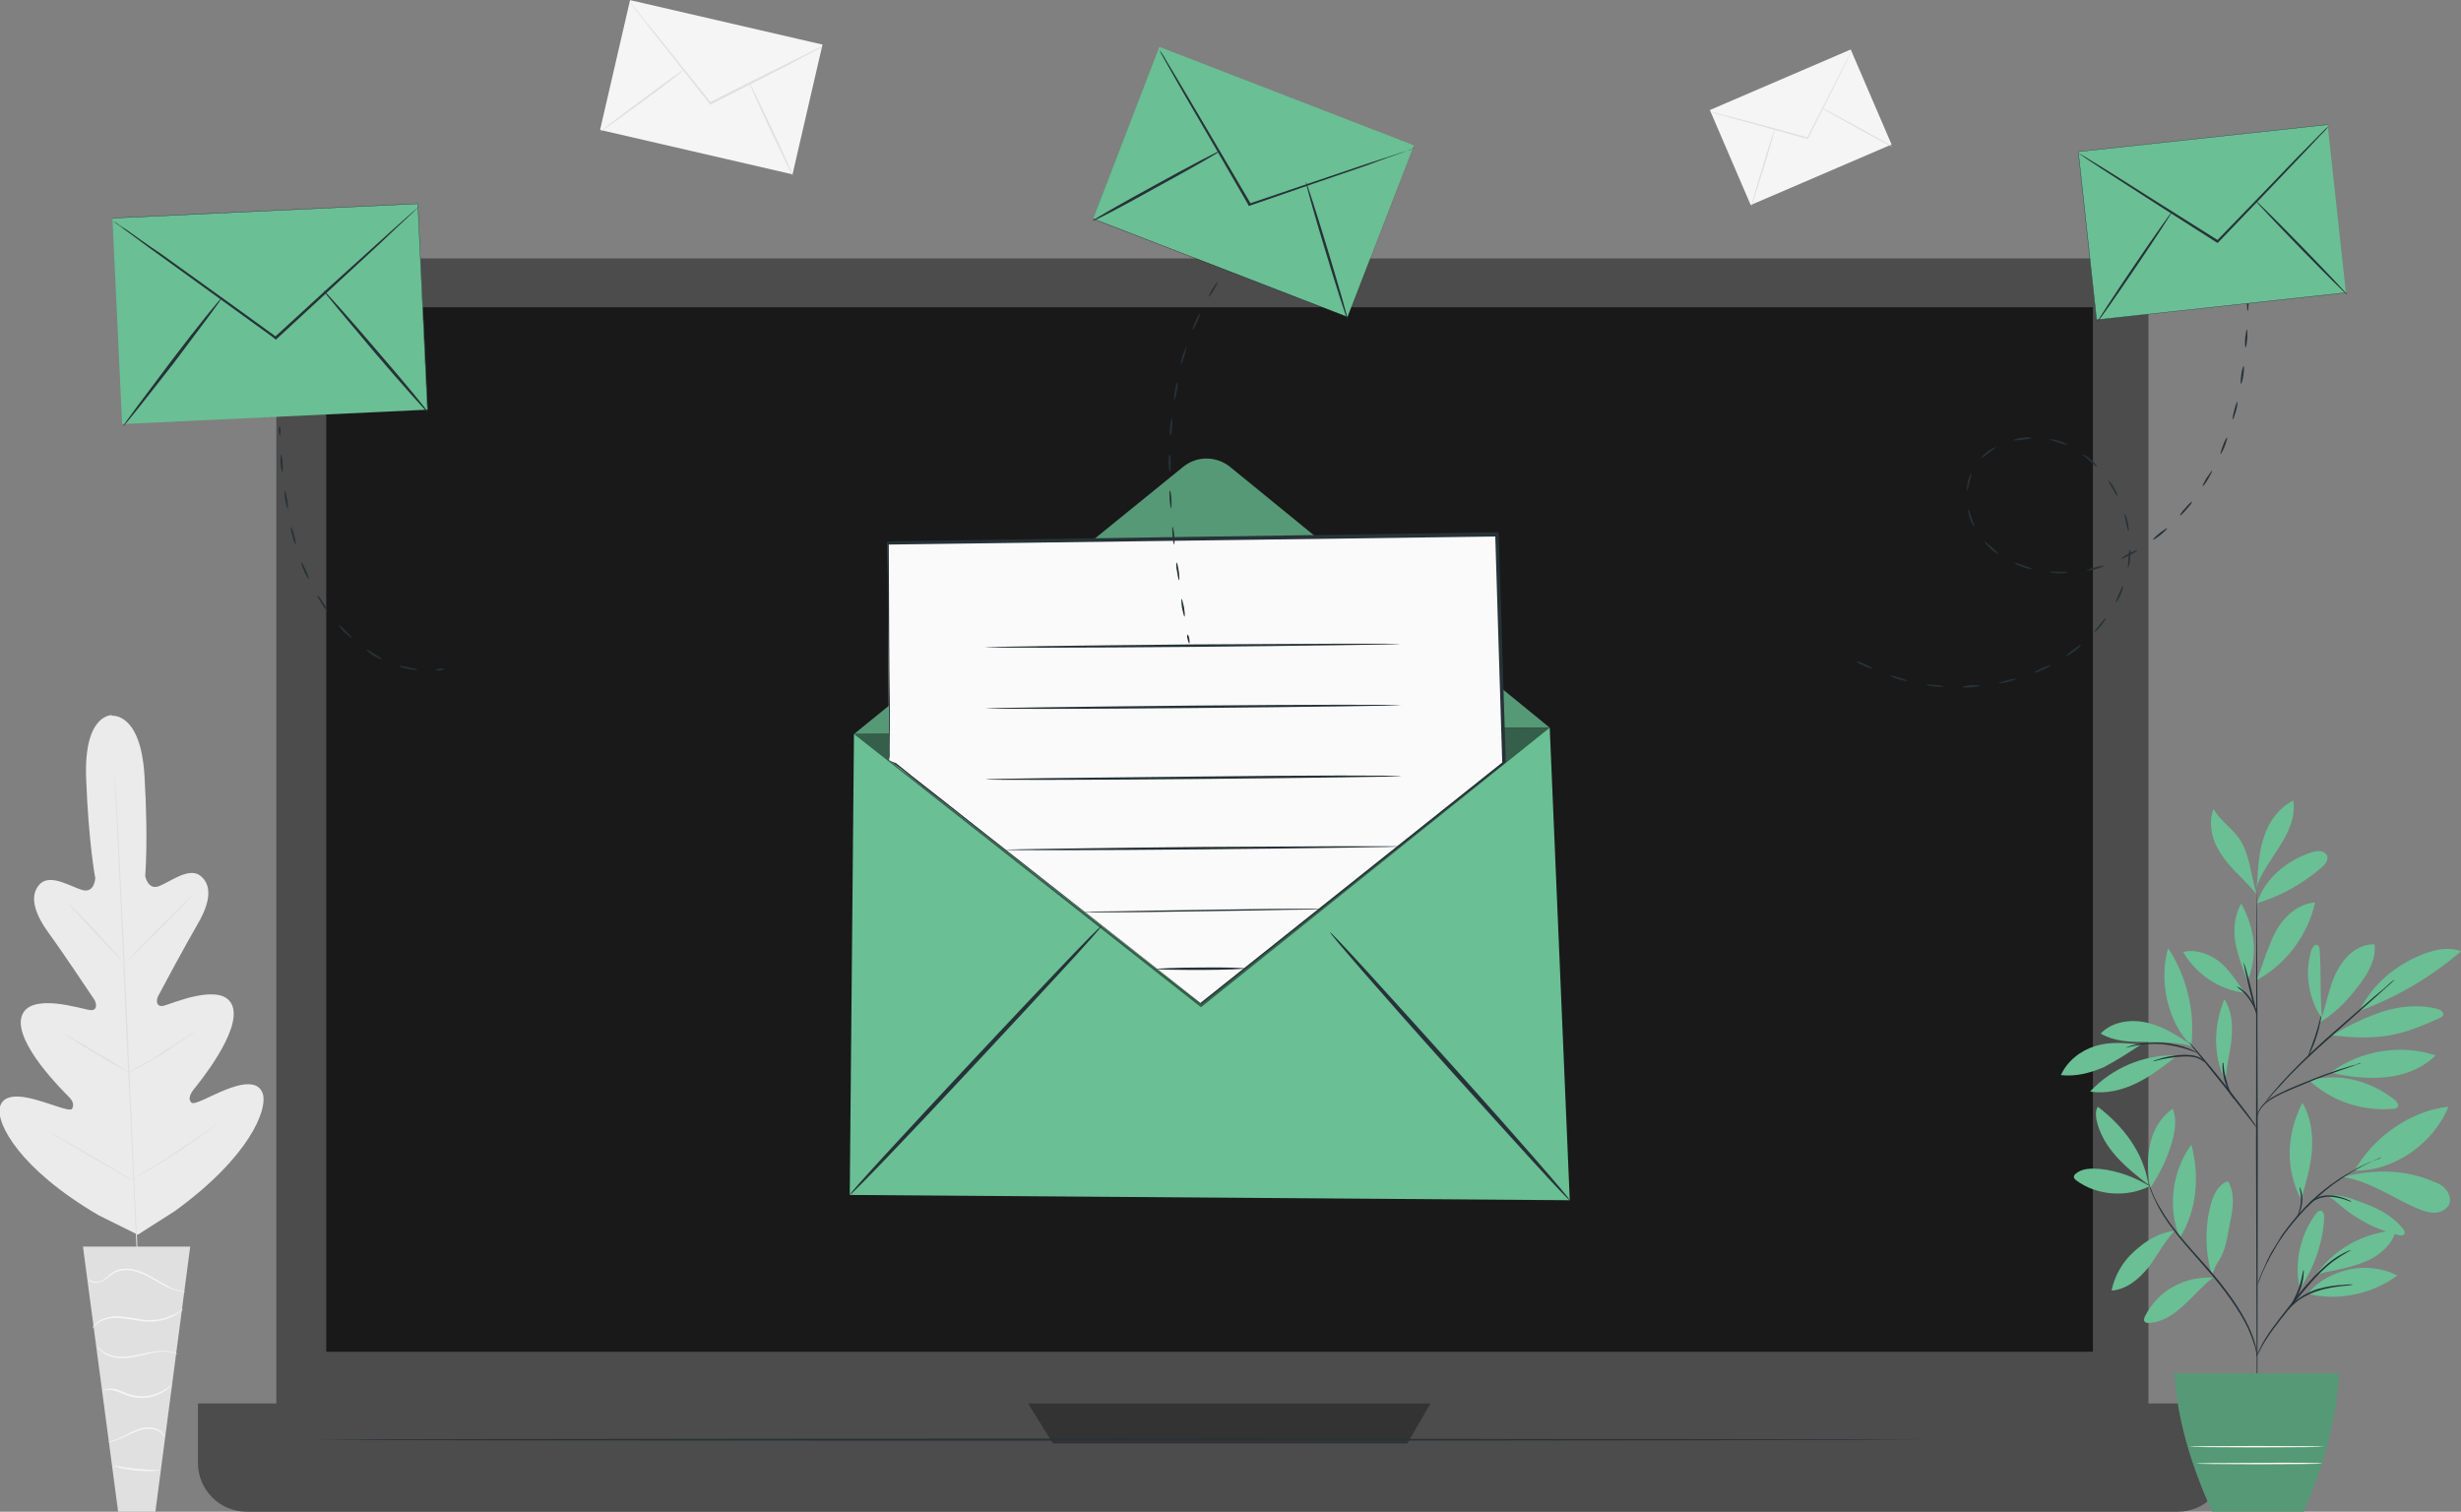 <?xml version="1.0" encoding="utf-8"?>
<!-- Generator: Adobe Illustrator 24.1.0, SVG Export Plug-In . SVG Version: 6.00 Build 0)  -->
<svg version="1.1" id="Layer_1" xmlns="http://www.w3.org/2000/svg" xmlns:xlink="http://www.w3.org/1999/xlink" x="0px" y="0px"
	 viewBox="0 0 700 430" style="enable-background:new 0 0 700 430;" xml:space="preserve">
<rect x="0" y="0" width="700" height="430" fill="#808080" stroke="none"/>
<style type="text/css">
	.st0{display:none;}
	.st1{display:inline;fill:#E0E0E0;}
	.st2{fill:#4C4C4C;}
	.st3{fill:#191919;}
	.st4{fill:#333333;}
	.st5{fill:#263238;}
	.st6{fill:#EBEBEB;}
	.st7{fill:#E0E0E0;}
	.st8{fill:#F5F5F5;}
	.st9{fill:#6ABF94;}
	.st10{fill:#569976;}
	.st11{fill:#FAFAFA;}
	.st12{opacity:0.5;}
</style>
<g id="Background_Complete">
</g>
<g id="Background_Simple" class="st0">
	<path class="st1" d="M191.7,414.9h312.8c20.3-11.7,38.8-26.5,55-44.7c50.7-57.3,69.4-154.1,43.3-225.9l-2.4-5.2
		c-19.3-41.6-59.7-70.3-105.9-73.7c-6.5-0.5-13-0.5-19.5,0.1c-43.3,3.6-83.9,30.1-104,68c-11.8,22.3-17.7,48.9-37,65.4
		c-25.1,21.4-62.7,17.5-95.6,12.5c-32.9-5.1-70.6-8.9-95.6,12.7c-15.7,13.5-22.7,34.6-24.1,55C115.1,332.5,146.7,384.7,191.7,414.9z
		"/>
</g>
<g id="Plant">
</g>
<g id="Floor">
</g>
<g id="Envelope_3">
</g>
<g id="Envelope_2">
</g>
<g id="Envelope_1">
</g>
<g id="Character">
</g>
<g>
	<g>
		<g>
			<g>
				<g>
					<g>
						<path class="st2" d="M596.4,425.2H93.3c-8.1,0-14.7-6.6-14.7-14.7V81.3c0-4.4,3.6-7.8,7.8-7.8h517.9c3.8,0,6.8,3,6.8,6.8
							v330.2C611.2,418.6,604.6,425.2,596.4,425.2z"/>
					</g>
				</g>
			</g>
		</g>
		<g>
			<g>
				<g>
					<g>
						<path class="st2" d="M619.4,430H70.2c-7.7,0-13.9-6.2-13.9-13.9v-16.9h577v16.9C633.3,423.8,627.1,430,619.4,430z"/>
					</g>
				</g>
			</g>
		</g>
		<g>
			<g>
				<g>
					<g>
						<rect x="92.8" y="87.4" class="st3" width="502.5" height="297.1"/>
					</g>
				</g>
			</g>
		</g>
		<g>
			<g>
				<g>
					<g>
						<polygon class="st4" points="292.4,399.2 299.5,410.6 400.3,410.6 406.9,399.2 						"/>
					</g>
				</g>
			</g>
		</g>
	</g>
	<g>
		<path class="st5" d="M547,409.5c0,0.1-102,0.3-227.8,0.3c-125.9,0-227.8-0.1-227.8-0.3c0-0.1,102-0.3,227.8-0.3
			C444.9,409.3,547,409.4,547,409.5z"/>
	</g>
	<g>
		<g>
			<g>
				<g>
					<path class="st6" d="M32,203.4c0,0-8.2-0.6-7.5,18s2.6,28.4,2.6,28.4s-0.2,4.2-3.5,3.4c-3.2-0.8-9.1-4.8-12.2-1.8
						c-3,3.1-1.9,7.8,2.1,13.5c4.1,5.6,12.5,18.2,13.3,19.4c0.7,1.1,1,3.3-1.2,3c-2.2-0.2-17.5-5.4-19.5,2
						c-2,7.4,11.9,21.1,13.4,22.6s1.5,2.5,1,3.5c-0.6,0.9-5.6-1.3-10-2.5c-4.4-1.3-9.8-2-10.6,2.3s5.3,17.1,28.2,30.5l11.1,5.5
						l10.5-6.7c21.5-15.6,26.3-28.9,25.1-33.2c-1.2-4.3-6.5-3-10.7-1.3c-4.3,1.7-8.9,4.5-9.7,3.6c-0.7-0.8-0.7-1.8,0.6-3.6
						c1.3-1.6,13.8-16.8,11.1-23.9c-2.7-7.1-17.4-0.5-19.6,0c-2.2,0.4-2.1-1.7-1.5-2.8c0.6-1.2,7.8-14.6,11.3-20.6
						c3.5-6,4.1-10.9,0.7-13.6c-3.3-2.6-8.8,1.9-11.9,3c-3,1.1-3.8-2.9-3.8-2.9s0.9-10.1-0.2-28.5c-1.1-18.5-9.5-17.1-9.5-17.1"/>
				</g>
			</g>
			<g>
				<g>
					<g>
						<path class="st7" d="M32.6,220c0,0,0,0.1,0,0.4s0,0.6,0.1,1.1c0.1,1,0.2,2.5,0.3,4.4c0.2,3.8,0.6,9.3,0.9,16.1
							c0.7,13.6,1.6,32.4,2.5,53.2c0.9,20.8,1.7,39.6,2.4,53.2c0.3,6.8,0.6,12.3,0.8,16.1c0.1,1.9,0.2,3.4,0.2,4.4
							c0,0.5,0,0.9,0,1.1c0,0.3,0,0.4,0,0.4s0-0.1,0-0.4s0-0.6-0.1-1.1c-0.1-1-0.2-2.5-0.3-4.4c-0.2-3.8-0.6-9.3-0.9-16.1
							C37.9,334.8,37,316,36,295.2c-0.9-20.8-1.7-39.6-2.4-53.2c-0.3-6.8-0.6-12.3-0.8-16.1c-0.1-1.9-0.2-3.4-0.2-4.4
							c0-0.5,0-0.9,0-1.1C32.6,220.2,32.6,220,32.6,220z"/>
					</g>
				</g>
			</g>
			<g>
				<g>
					<g>
						<path class="st7" d="M19.7,257.2c0,0,0.3,0.2,0.7,0.6c0.4,0.4,1,0.9,1.7,1.7c1.4,1.4,3.5,3.5,5.5,5.8c2,2.2,4,4.4,5.4,5.9
							c0.6,0.7,1.2,1.3,1.6,1.8c0.4,0.4,0.6,0.7,0.6,0.7s-0.3-0.2-0.7-0.6s-1-0.9-1.7-1.7c-1.4-1.4-3.4-3.6-5.5-5.8s-4-4.3-5.5-5.9
							c-0.6-0.7-1.2-1.3-1.6-1.7C19.9,257.4,19.7,257.2,19.7,257.2z"/>
					</g>
				</g>
			</g>
			<g>
				<g>
					<g>
						<path class="st7" d="M36.3,273.3c-0.1-0.1,4-4.3,9-9.4s9.2-9.2,9.3-9.1c0.1,0.1-4,4.3-9,9.4C40.6,269.2,36.4,273.3,36.3,273.3
							z"/>
					</g>
				</g>
			</g>
			<g>
				<g>
					<g>
						<path class="st7" d="M36.3,305.2c0,0,0.3-0.2,0.8-0.5c0.6-0.3,1.3-0.7,2.1-1.2c1.8-1,4.4-2.4,7-4.2c2.7-1.6,5.1-3.3,6.9-4.4
							c0.8-0.5,1.5-1,2-1.4c0.5-0.3,0.8-0.5,0.8-0.5s-0.2,0.2-0.7,0.6s-1.1,0.9-2,1.5c-1.7,1.2-4.1,2.8-6.8,4.6
							c-2.7,1.6-5.3,3-7.1,4.1c-0.9,0.5-1.7,0.8-2.2,1.1C36.7,305.2,36.3,305.3,36.3,305.2z"/>
					</g>
				</g>
			</g>
			<g>
				<g>
					<g>
						<path class="st7" d="M18.1,294c0,0,0.3,0.1,0.8,0.4c0.5,0.3,1.1,0.6,2,1.1c1.7,0.9,4,2.3,6.5,3.8c2.5,1.5,4.8,2.8,6.5,4
							c0.8,0.5,1.5,0.9,1.9,1.2c0.4,0.3,0.7,0.5,0.7,0.5s-0.3-0.1-0.8-0.4s-1.1-0.6-2-1.1c-1.7-0.9-4-2.3-6.5-3.8
							c-2.5-1.5-4.8-2.8-6.5-4c-0.8-0.5-1.5-0.9-1.9-1.2C18.3,294.2,18,294.1,18.1,294z"/>
					</g>
				</g>
			</g>
			<g>
				<g>
					<g>
						<path class="st7" d="M14.4,322.2c0,0,0.4,0.1,1,0.5c0.7,0.4,1.5,0.8,2.5,1.4c2.1,1.2,5.2,2.9,8.4,4.8c3.3,1.9,6.2,3.7,8.3,4.9
							c1,0.6,1.8,1.1,2.5,1.5c0.6,0.4,0.9,0.6,0.9,0.6s-0.4-0.1-1-0.5c-0.7-0.4-1.5-0.8-2.5-1.4c-2.1-1.2-5.2-2.9-8.4-4.8
							c-3.3-1.9-6.2-3.7-8.3-4.9c-1-0.6-1.8-1.1-2.5-1.5C14.7,322.5,14.4,322.2,14.4,322.2z"/>
					</g>
				</g>
			</g>
			<g>
				<g>
					<g>
						<path class="st7" d="M37.6,335.5c0,0,0.3-0.2,0.9-0.6c0.7-0.4,1.6-1,2.6-1.6c2.2-1.4,5.4-3.2,8.7-5.5c3.4-2.2,6.4-4.3,8.6-5.8
							c1-0.7,1.9-1.3,2.5-1.8c0.6-0.4,0.9-0.6,1-0.6c0,0-0.3,0.3-0.9,0.7c-0.6,0.5-1.4,1.1-2.5,1.9c-2.1,1.6-5.2,3.7-8.5,5.9
							c-3.4,2.2-6.5,4.1-8.8,5.4c-1.1,0.6-2.1,1.2-2.7,1.5C38,335.3,37.6,335.5,37.6,335.5z"/>
					</g>
				</g>
			</g>
		</g>
		<g>
			<g>
				<g>
					<g>
						<polygon class="st7" points="54.1,354.6 23.6,354.6 33.6,430 44.2,430 						"/>
					</g>
				</g>
			</g>
			<g>
				<g>
					<g>
						<g>
							<path class="st8" d="M25.2,363.9c0,0,0,0.1,0.2,0.3c0.1,0.2,0.4,0.4,0.7,0.5c0.7,0.3,2,0.3,3.3-0.4c1.2-0.7,2.3-2,4-2.6
								c1.6-0.6,3.7-0.5,5.6,0.1c1.9,0.6,3.7,1.6,5.2,2.5c1.5,0.9,2.9,1.7,4.3,2.2c1.2,0.5,2.3,0.8,3.2,0.9c0.4,0,0.7,0.1,0.9,0.1
								c0.2,0,0.3,0,0.3,0c0-0.1-1.7-0.1-4.2-1.2c-1.2-0.6-2.6-1.4-4.2-2.3s-3.3-2-5.3-2.6c-2-0.6-4.2-0.8-5.9-0.1
								c-0.9,0.3-1.6,0.8-2.2,1.4c-0.6,0.5-1.2,1-1.7,1.3c-1.1,0.7-2.3,0.7-2.9,0.5C25.5,364.2,25.3,363.8,25.2,363.9z"/>
						</g>
					</g>
				</g>
			</g>
			<g>
				<g>
					<g>
						<g>
							<path class="st8" d="M26.3,377.8c0,0,0.2-0.3,0.7-0.8c0.5-0.5,1.3-1.1,2.4-1.5c1.1-0.4,2.6-0.7,4.3-0.6
								c1.6,0.1,3.5,0.4,5.3,0.7c1.9,0.3,3.8,0.5,5.5,0.2c1.6-0.2,3.2-0.7,4.3-1.2c1.1-0.5,2-1.1,2.5-1.5c0.6-0.4,0.8-0.7,0.8-0.7
								c-0.1-0.1-1.2,1-3.6,1.9c-1.1,0.5-2.5,0.9-4.2,1.1c-1.6,0.2-3.5,0.1-5.3-0.3c-1.9-0.3-3.7-0.6-5.4-0.7
								c-1.7,0-3.3,0.3-4.4,0.8c-1.2,0.5-2,1.2-2.4,1.7c-0.2,0.3-0.4,0.5-0.5,0.7C26.4,377.7,26.3,377.8,26.3,377.8z"/>
						</g>
					</g>
				</g>
			</g>
			<g>
				<g>
					<g>
						<g>
							<path class="st8" d="M50.7,385.2c0,0-0.3-0.2-0.8-0.4c-0.6-0.2-1.4-0.4-2.5-0.5c-1.1-0.1-2.4,0-3.9,0.2
								c-1.4,0.2-2.9,0.6-4.6,0.9c-1.6,0.3-3.2,0.6-4.6,0.5c-1.4,0-2.6-0.3-3.7-0.8c-1.9-0.8-2.6-2.1-2.7-2c0,0,0.1,0.3,0.5,0.8
								c0.4,0.5,1.1,1.1,2,1.5c1,0.5,2.2,0.8,3.8,0.9c1.4,0.1,3-0.1,4.7-0.5c1.6-0.3,3.2-0.7,4.6-1c1.4-0.3,2.6-0.4,3.8-0.3
								C49.5,384.6,50.7,385.3,50.7,385.2z"/>
						</g>
					</g>
				</g>
			</g>
			<g>
				<g>
					<g>
						<g>
							<path class="st8" d="M29,395.7c0,0.1,1.1-0.7,2.9-0.3c0.9,0.2,1.9,0.6,3.2,1.1c1.1,0.5,2.5,1,4.1,1.1c3,0.3,5.7-0.7,7.3-1.7
								c0.8-0.5,1.4-1,1.8-1.4c0.4-0.4,0.6-0.6,0.5-0.6c-0.1-0.1-0.9,0.8-2.5,1.7c-1.6,0.9-4.2,1.8-7.1,1.5
								c-2.8-0.2-5.1-1.9-7.1-2.1c-1-0.1-1.8,0-2.3,0.2C29.2,395.5,29,395.7,29,395.7z"/>
						</g>
					</g>
				</g>
			</g>
			<g>
				<g>
					<g>
						<g>
							<path class="st8" d="M30.8,410.1c0,0.1,1,0,2.5-0.5c1.5-0.5,3.5-1.7,5.7-2.5c1.1-0.4,2.2-0.7,3.3-0.7c1,0,1.9,0.2,2.6,0.6
								c1.4,0.7,1.8,1.7,1.9,1.6c0,0,0-0.3-0.3-0.6c-0.2-0.4-0.7-0.9-1.4-1.3s-1.6-0.7-2.7-0.7c-1.1,0-2.2,0.2-3.5,0.7
								c-2.3,0.9-4.2,2.1-5.6,2.7C31.7,409.9,30.8,410.1,30.8,410.1z"/>
						</g>
					</g>
				</g>
			</g>
			<g>
				<g>
					<g>
						<g>
							<path class="st8" d="M32.2,416.9c0,0.1,0.7,0.3,1.9,0.6s2.9,0.6,4.9,0.8c1.9,0.2,3.7,0.2,4.9,0.1s2-0.2,2-0.2
								c0-0.1-3,0-6.9-0.4C35.2,417.5,32.3,416.7,32.2,416.9z"/>
						</g>
					</g>
				</g>
			</g>
		</g>
	</g>
	<g>
		<g>
			<g>
				<g>
					<path class="st9" d="M611.4,337.4c-4.3-2.6-9.1-4.4-14.1-4.9c-2.3-0.2-4.9-0.2-6.7,1.2c-0.4,0.3-0.8,0.7-0.7,1.2
						c0.1,0.4,0.4,0.6,0.6,0.8C596.3,340.1,605,340.7,611.4,337.4"/>
				</g>
			</g>
			<g>
				<g>
					<path class="st9" d="M611.1,337c-3.3-2.5-6.4-5-9.1-8c-2.7-3-4.9-6.6-5.7-10.6c-0.2-1.2-0.3-2.5,0.4-3.6
						C604,320.4,609.7,327.8,611.1,337"/>
				</g>
			</g>
			<g>
				<g>
					<path class="st9" d="M611.4,337.3c-0.5-4-0.7-8.1,0.2-12c0.9-4,3-7.6,6.4-9.9c1.2,2.9,0.7,6.3-0.2,9.4
						c-1.3,4.8-3.6,9.2-6.3,13.3"/>
				</g>
			</g>
			<g>
				<g>
					<path class="st9" d="M618.5,350.1c-4.4,0.5-8.1,2.8-11.4,5.8c-3.3,2.9-5.6,6.9-6.5,11.2c4.3-0.3,7.8-3.3,10.5-6.6
						C613.7,357,615.6,353.3,618.5,350.1"/>
				</g>
			</g>
			<g>
				<g>
					<path class="st9" d="M620,352.1c-3.5-8.6-2.2-19,3.3-26.5C625.7,334.4,624.9,344.4,620,352.1"/>
				</g>
			</g>
			<g>
				<g>
					<path class="st9" d="M629.5,363.4c-4-0.2-7.9,0.7-11.4,2.6s-6.2,5-8,8.4c-0.2,0.5-0.4,1.1-0.1,1.5c0.3,0.4,0.8,0.4,1.3,0.4
						c3.9-0.2,7.2-2.5,10-5.2C624.1,368.7,626.5,365.6,629.5,363.4"/>
				</g>
			</g>
			<g>
				<g>
					<path class="st9" d="M629.2,362.8c-2-6.5-2.1-13.6-0.4-20.1c0.7-2.6,1.9-5.3,4.3-6.5c0.2-0.1,0.4-0.2,0.6-0.1
						c0.2,0.1,0.3,0.3,0.4,0.5c0.8,1.8,1.1,3.8,1,5.8c-0.1,2-0.5,4-0.9,5.9c-0.7,3.6-1.1,7.4-3.2,10.5c-0.5,0.7-0.9,1.5-1.2,2.3
						c-0.4,0.8-0.4,1-0.7,1.7"/>
				</g>
			</g>
			<g>
				<g>
					<path class="st9" d="M654.2,366.5c-1.8-7,0.1-15.5,4.6-21.3c0.3-0.4,0.7-0.9,1.3-0.8c0.8,0.1,1,1.1,1,2
						C660.7,353.5,658.3,360.5,654.2,366.5"/>
				</g>
			</g>
			<g>
				<g>
					<path class="st9" d="M656.4,368c8.5,2.2,18.4,0.1,25.5-5.2c-4.2-2.1-9.1-2.7-13.8-1.7C663.5,362.2,659.4,364.3,656.4,368"/>
				</g>
			</g>
			<g>
				<g>
					<path class="st9" d="M658.3,363.4c4.8-7.8,14-12.9,23.2-13.4c-1,3.8-4.1,6.6-7.5,8.3c-3.5,1.7-7.3,2.5-11.1,3.3
						C661.3,361.9,659.3,362.2,658.3,363.4"/>
				</g>
			</g>
			<g>
				<g>
					<path class="st9" d="M654.7,340.6c1.3-4.5,2.6-8.9,2.9-13.5c0.3-4.6-0.3-9.4-2.7-13.4c-4.5,8.6-5,18.8-0.4,27.4"/>
				</g>
			</g>
			<g>
				<g>
					<path class="st9" d="M669.7,333c5.3-9.5,16-17.1,26.7-18.2C692.3,325.2,680.9,333.2,669.7,333"/>
				</g>
			</g>
			<g>
				<g>
					<path class="st9" d="M666.5,334.8c7.8,1.2,14.4,6.2,21.7,9.2c1.5,0.6,3.3,1.1,4.9,0.9c1.6-0.2,3.4-1.3,3.7-2.9
						c0.3-1.3-0.3-2.8-1.3-3.9s-2.2-1.6-3.6-2.1c-7.9-3.4-16.5-3.4-24.8-1.4"/>
				</g>
			</g>
			<g>
				<g>
					<path class="st9" d="M661.9,340.3c1.7,0.5,2.3,1.4,3.8,2.6c4.8,4.1,10.5,7,16.5,8.4c0.6,0.2,1.4,0.2,1.7-0.3
						c0.3-0.5-0.1-1.1-0.4-1.5c-2.5-3.1-6.2-5.4-10-6.8c-3.8-1.4-7.1-3.1-11.7-2.7"/>
				</g>
			</g>
			<g>
				<g>
					<path class="st9" d="M656.8,307.3c6.3,5.9,15.2,8.9,24,8.1c0.4,0,0.8-0.1,1.1-0.4c0.6-0.6-0.1-1.6-0.8-2.2
						C674,307.3,665.4,305.1,656.8,307.3"/>
				</g>
			</g>
			<g>
				<g>
					<path class="st9" d="M662.9,305.1c8.4-6.3,19.9-8.2,29.9-4.9c-3.8,3.7-8.9,5.7-14.2,6.2C673.3,306.9,668,306.3,662.9,305.1"/>
				</g>
			</g>
			<g>
				<g>
					<path class="st9" d="M660.5,289.8c-0.7-7-0.2-12.6-0.7-19.6c0-0.6-0.2-1.2-0.7-1.4c-0.7-0.3-1.3,0.6-1.6,1.3
						c-2.1,6.5-0.9,13.9,2.9,19.5"/>
				</g>
			</g>
			<g>
				<g>
					<path class="st9" d="M660,290.7c4.8-2.9,8.3-6.8,11.6-11.3c2.3-3.1,4.3-6.9,3.8-10.8c-3.3-0.1-6.3,1.7-8.4,4.2
						s-3.4,5.5-4.3,8.6C661.7,284.5,661.1,287.6,660,290.7"/>
				</g>
			</g>
			<g>
				<g>
					<path class="st9" d="M671.3,287.5c10.5-3.9,20.2-9.6,28.7-16.9c-3.5-1.4-7.3-0.5-10.8,0.8c-7.8,3.1-14.2,8.4-18,15.9"/>
				</g>
			</g>
			<g>
				<g>
					<path class="st9" d="M663.2,294.5c5.3,0.6,10.7,0.9,15.9,0.1s10.1-2.9,14.8-5c0.4-0.2,0.8-0.4,1-0.8c0.2-0.4,0-0.9-0.4-1.2
						c-0.3-0.3-0.8-0.5-1.2-0.6c-5.3-1.4-10.9-0.8-16.1,0.9C672.1,289.7,667.9,291.8,663.2,294.5"/>
				</g>
			</g>
			<g>
				<g>
					<path class="st9" d="M633,307.5c-3.6-7.3-3.4-15.7-0.3-23.3c2.2,3.4,2.4,7.6,2,11.6c-0.4,4-1.6,8-1.7,12.1"/>
				</g>
			</g>
			<g>
				<g>
					<path class="st9" d="M618.6,300.2c-9-0.2-18,3.7-24.1,10.3c4.5,0.7,9.1-0.4,13.2-2.4c4.1-2,7.7-4.8,11.3-7.6"/>
				</g>
			</g>
			<g>
				<g>
					<path class="st9" d="M609,297.1c-4.4-0.4-8.6-0.9-12.9,0.4c-4.3,1.3-8.1,4.3-9.9,8.3c4.2,0.5,8.3-0.6,12.1-2.2
						C602,301.7,605.5,299.4,609,297.1"/>
				</g>
			</g>
			<g>
				<g>
					<path class="st9" d="M623.3,297.2c-4-2.6-8-5.3-12.6-6.3c-4.6-1.1-10-0.3-13.2,3.1c3.8,2.2,8.2,2.4,12.6,2.4
						c4.4,0,9.7-0.1,13.7,1.4"/>
				</g>
			</g>
			<g>
				<g>
					<path class="st9" d="M623.3,297.4c-6.8-6.6-9.3-18.6-6.6-27.7C622,277.8,624.4,287.7,623.3,297.4"/>
				</g>
			</g>
			<g>
				<g>
					<path class="st9" d="M641.9,278.6c1.3-2.9,2.1-6.1,3.4-9.1c1.1-3,2.5-6,4.8-8.4c2.1-2.4,5.2-4.2,8.4-4.4
						c-2,9.1-8.1,17.4-16.3,21.9"/>
				</g>
			</g>
			<g>
				<g>
					<path class="st9" d="M638.5,282.4c-2.1-2.9-4.6-6.9-7.4-9c-2.8-2.1-6.6-3.5-10.1-2.6C624.6,277.1,631.3,281.6,638.5,282.4"/>
				</g>
			</g>
			<g>
				<g>
					<path class="st9" d="M639.2,278.8c-1.4-3.6-2.7-7.1-3.4-10.8c-0.6-3.8-0.2-7.7,1.7-11c3.8,7,4.9,14.5,1.8,21.9"/>
				</g>
			</g>
			<g>
				<g>
					<path class="st9" d="M642,256.9c2.1-7,8.5-12.1,15.3-14.4c0.9-0.3,1.8-0.5,2.7-0.4c0.9,0.1,1.8,0.7,2,1.6
						c0.2,1.2-0.7,2.2-1.6,3C655,251.4,648.7,254.9,642,256.9"/>
				</g>
			</g>
			<g>
				<g>
					<path class="st9" d="M642,251.2c0.3-4.5,0.5-9,2-13.3c1.4-4.3,4.3-8.2,8.3-10.2c0.7,4.6-1.3,9-3.8,12.9
						c-2.4,3.9-5.3,7.6-6.8,12"/>
				</g>
			</g>
			<g>
				<g>
					<path class="st9" d="M641.9,254.4c-1.7-5.1-1.9-11.5-5-15.9c-2.1-3-5.5-5.2-7.3-8.4c-1.2,3-0.8,6.6,0.4,9.6
						c1.3,3,3.4,5.7,5.6,8C637.9,250,639.8,251.9,641.9,254.4"/>
				</g>
			</g>
			<g>
				<g>
					<g>
						<path class="st5" d="M642,403.8c-0.1,0-0.2-33.8-0.3-75.6c0-41.7,0.1-75.7,0.2-75.7c0.1,0,0.2,33.8,0.3,75.7
							C642.2,370,642.1,403.8,642,403.8z"/>
					</g>
				</g>
			</g>
			<g>
				<g>
					<g>
						<path class="st5" d="M671.5,302.4c0,0-0.4,0.2-1.3,0.5c-0.9,0.3-2.1,0.7-3.5,1.2c-2.9,1-7,2.4-11.4,4.3
							c-4.4,1.8-8.4,3.4-10.8,5.4c-1.2,1-1.8,2.1-2.1,2.8c-0.3,0.8-0.4,1.3-0.4,1.3s0-0.1,0-0.3s0.1-0.6,0.2-1c0.3-0.8,0.9-2,2.1-3
							c1.2-1.1,2.8-2,4.7-2.9c1.8-0.9,4-1.8,6.2-2.7c4.4-1.8,8.5-3.3,11.5-4.2c1.5-0.5,2.7-0.8,3.6-1
							C671,302.4,671.5,302.3,671.5,302.4z"/>
					</g>
				</g>
			</g>
			<g>
				<g>
					<g>
						<path class="st5" d="M681.2,278.6c0,0-0.1,0.1-0.4,0.4c-0.3,0.3-0.6,0.6-1.1,1c-1,0.9-2.3,2.1-4.1,3.7
							c-3.5,3.1-8.2,7.3-13.5,12c-5.3,4.7-9.9,9.1-13,12.6c-1.6,1.7-2.8,3-3.7,4.1c-0.4,0.4-0.7,0.8-1,1.1c-0.2,0.2-0.3,0.4-0.4,0.4
							c0,0,0.1-0.2,0.3-0.4c0.2-0.3,0.5-0.7,0.9-1.2c0.8-1,2-2.4,3.6-4.2c3.2-3.5,7.6-8,12.9-12.7c5.3-4.7,10.1-8.8,13.6-11.9
							c1.7-1.4,3.2-2.6,4.2-3.6c0.5-0.4,0.8-0.7,1.1-0.9C681.1,278.7,681.2,278.6,681.2,278.6z"/>
					</g>
				</g>
			</g>
			<g>
				<g>
					<g>
						<path class="st5" d="M656.5,300.5c-0.1-0.1,0.9-2.6,2-5.8c1.1-3.3,1.6-5.9,1.7-5.9c0.1,0-0.2,2.8-1.3,6.1
							c-0.5,1.6-1.1,3-1.6,4.1C656.9,299.9,656.6,300.5,656.5,300.5z"/>
					</g>
				</g>
			</g>
			<g>
				<g>
					<g>
						<path class="st5" d="M642,320.9c0,0-0.3-0.3-0.8-0.9c-0.5-0.7-1.2-1.6-2-2.6c-1.7-2.2-4.2-5.4-6.9-8.8s-5.2-6.5-7-8.7
							c-0.8-1-1.5-1.9-2.1-2.6c-0.5-0.6-0.7-1-0.7-1s0.3,0.3,0.9,0.9c0.5,0.6,1.3,1.4,2.2,2.5c1.8,2.1,4.4,5.2,7.1,8.6
							s5.1,6.6,6.8,8.8c0.8,1.1,1.5,2.1,1.9,2.7C641.8,320.5,642,320.9,642,320.9z"/>
					</g>
				</g>
			</g>
			<g>
				<g>
					<g>
						<path class="st5" d="M635.5,312.6c-0.1,0.1-1.8-1.9-2.7-5.1c-0.7-2.2-0.7-4.2-0.6-5.2h0.2c-0.1,0.4-0.2,0.6-0.2,0.6
							s0-0.2,0-0.6h0.2c0.1,0.9,0.2,2.8,0.9,5C634,310.5,635.6,312.5,635.5,312.6z"/>
					</g>
				</g>
			</g>
			<g>
				<g>
					<g>
						<path class="st5" d="M627,302.1c-0.1,0.1-0.6-0.6-1.9-1.1c-1.2-0.5-3.2-0.6-5.3-0.4c-2.1,0.2-4,0.5-5.3,0.8
							c-1.3,0.3-2.1,0.6-2.1,0.5c0-0.1,0.7-0.4,2.1-0.8c1.3-0.4,3.3-0.8,5.4-1c2.1-0.2,4.2,0,5.5,0.6
							C626.6,301.2,627.1,302,627,302.1z"/>
					</g>
				</g>
			</g>
			<g>
				<g>
					<g>
						<path class="st5" d="M625.1,299.5c0,0.1-1.1-0.4-2.9-1s-4.4-1.2-7.2-1.5c-2.8-0.2-5.5,0-7.4,0.4c-1.8,0.3-3,0.7-3,0.6
							c0,0,0.3-0.1,0.8-0.3c0.5-0.2,1.2-0.4,2.2-0.6c1.8-0.4,4.6-0.7,7.5-0.5s5.6,0.9,7.3,1.6c0.9,0.3,1.6,0.7,2,0.9
							C624.9,299.4,625.1,299.5,625.1,299.5z"/>
					</g>
				</g>
			</g>
			<g>
				<g>
					<g>
						<path class="st5" d="M641.9,288.7c-0.1,0-1.1-3.3-2.1-7.4c-1-4.1-1.7-7.4-1.6-7.5c0.1,0,1.1,3.3,2.1,7.4
							S642,288.7,641.9,288.7z"/>
					</g>
				</g>
			</g>
			<g>
				<g>
					<g>
						<path class="st5" d="M642.1,288.7c-0.1,0-0.7-2.1-2.3-4.4c-1.5-2.3-3.6-3.5-3.5-3.6c0-0.1,0.6,0.1,1.3,0.7
							c0.8,0.5,1.7,1.4,2.5,2.6C641.8,286.4,642.2,288.7,642.1,288.7z"/>
					</g>
				</g>
			</g>
			<g>
				<g>
					<g>
						<path class="st5" d="M642,385.7c-0.1,0-0.2-0.8-0.5-2.2c-0.4-1.4-1.1-3.5-2.2-5.9c-2.3-4.8-6.6-10.9-12-17
							c-2.6-3-5.3-6-7.5-8.7c-2.2-2.7-4.1-5.4-5.4-7.7c-1.3-2.3-2.2-4.4-2.7-5.7c-0.2-0.7-0.4-1.2-0.5-1.6c-0.1-0.4-0.2-0.6-0.1-0.6
							c0,0,0.3,0.8,0.8,2.1c0.5,1.4,1.4,3.4,2.8,5.6c1.3,2.3,3.2,4.9,5.4,7.6c2.2,2.7,4.8,5.6,7.5,8.6c5.4,6.1,9.7,12.2,12,17.1
							c1.1,2.4,1.8,4.5,2.1,6c0.2,0.7,0.3,1.3,0.3,1.7C642,385.5,642,385.7,642,385.7z"/>
					</g>
				</g>
			</g>
			<g>
				<g>
					<g>
						<path class="st5" d="M668.7,355.6c0,0-0.5,0.3-1.4,0.8c-0.9,0.5-2.1,1.3-3.7,2.4c-1.4,1.1-3,2.5-4.8,4.4
							c-1.6,1.7-3.4,3.9-5.2,6c-3.6,4.5-6.8,8.3-8.8,11.5c-1,1.5-1.7,2.8-2.2,3.8c-0.5,0.9-0.7,1.4-0.8,1.4c0,0,0-0.1,0.1-0.4
							c0.1-0.2,0.2-0.6,0.5-1.1c0.4-0.9,1.1-2.3,2.1-3.9c1.9-3.1,5.2-7.1,8.7-11.6c1.7-2.2,3.6-4.3,5.2-6c1.7-1.7,3.4-3.3,4.9-4.4
							s2.8-1.8,3.8-2.3c0.5-0.2,0.8-0.4,1.1-0.5C668.5,355.6,668.7,355.6,668.7,355.6z"/>
					</g>
				</g>
			</g>
			<g>
				<g>
					<g>
						<path class="st5" d="M669.2,365.4c0,0.1-1.1,0.2-2.9,0.4c-1.8,0.2-4.4,0.5-7,1.4c-2.6,0.8-4.9,2.1-6.3,3.3s-2.1,2-2.2,2
							c0,0,0.1-0.3,0.4-0.7c0.3-0.4,0.8-1,1.5-1.6c1.4-1.2,3.7-2.6,6.4-3.5c2.7-0.8,5.3-1.1,7.1-1.2
							C668.1,365.3,669.2,365.3,669.2,365.4z"/>
					</g>
				</g>
			</g>
			<g>
				<g>
					<g>
						<path class="st5" d="M651.6,371.4c-0.2-0.1,1.2-2.1,2.2-4.9c1-2.7,1.2-5.2,1.4-5.2c0.1,0,0.1,0.6,0,1.6
							c-0.1,1-0.3,2.3-0.9,3.8c-0.5,1.4-1.2,2.6-1.7,3.5C652,371,651.6,371.4,651.6,371.4z"/>
					</g>
				</g>
			</g>
			<g>
				<g>
					<g>
						<path class="st5" d="M677.3,329.2c0,0-0.2,0.1-0.5,0.2c-0.4,0.2-0.8,0.4-1.4,0.6c-0.6,0.3-1.3,0.6-2.1,1s-1.8,0.9-2.8,1.5
							c-0.5,0.3-1,0.6-1.6,0.9c-0.6,0.3-1.1,0.7-1.7,1.1c-1.2,0.7-2.3,1.6-3.7,2.5c-2.5,1.9-5.1,4.2-7.6,6.7
							c-2.5,2.6-4.7,5.3-6.5,7.8c-0.9,1.3-1.7,2.5-2.4,3.8c-0.3,0.6-0.7,1.2-1,1.7c-0.3,0.6-0.6,1.1-0.8,1.6c-0.6,1-1,2-1.4,2.8
							s-0.7,1.6-0.9,2.2c-0.2,0.6-0.4,1-0.6,1.4c-0.1,0.3-0.2,0.5-0.2,0.5s0-0.2,0.1-0.5c0.1-0.4,0.3-0.8,0.5-1.4s0.5-1.4,0.9-2.2
							c0.4-0.9,0.8-1.8,1.3-2.9c0.3-0.5,0.5-1.1,0.8-1.6c0.3-0.6,0.6-1.1,1-1.7c0.7-1.2,1.5-2.4,2.3-3.8c1.8-2.5,4-5.3,6.5-7.9
							c2.5-2.6,5.2-4.9,7.7-6.7c1.3-0.9,2.5-1.8,3.8-2.5c0.6-0.4,1.1-0.7,1.7-1c0.6-0.3,1.1-0.6,1.6-0.9c1-0.6,2-1,2.8-1.4
							s1.6-0.7,2.2-0.9c0.6-0.2,1-0.4,1.4-0.5C677.1,329.4,677.3,329.2,677.3,329.2z"/>
					</g>
				</g>
			</g>
			<g>
				<g>
					<g>
						<path class="st5" d="M656.2,343.5c0,0,0.2-0.8,1.1-1.7c0.9-0.9,2.6-1.7,4.7-1.8c2-0.1,3.8,0.5,5,0.9c1.2,0.5,1.9,0.8,1.8,0.9
							c0,0.1-0.8-0.2-1.9-0.6c-1.2-0.4-2.9-0.8-4.8-0.8c-1.9,0.1-3.6,0.8-4.5,1.5C656.6,342.8,656.2,343.5,656.2,343.5z"/>
					</g>
				</g>
			</g>
			<g>
				<g>
					<g>
						<path class="st5" d="M653.1,346.7c-0.1-0.1,1-1.8,1.3-4.4c0.3-2.5-0.4-4.5-0.3-4.6c0.1,0,0.3,0.4,0.5,1.2
							c0.2,0.8,0.4,2,0.2,3.4s-0.6,2.4-1,3.1C653.5,346.3,653.1,346.7,653.1,346.7z"/>
					</g>
				</g>
			</g>
		</g>
		<g>
			<g>
				<path class="st10" d="M618.5,390.6c0.7,12.9,4.7,26.1,10.7,39.4h26.1c5.7-13.2,9.3-26.3,10-39.4H618.5z"/>
			</g>
		</g>
		<g>
			<g>
				<g>
					<path class="st11" d="M661,411.5c0,0.1-8.6,0.2-19.2,0.2s-19.2-0.1-19.2-0.2c0-0.1,8.6-0.2,19.2-0.2
						C652.4,411.3,661,411.4,661,411.5z"/>
				</g>
			</g>
		</g>
		<g>
			<g>
				<g>
					<path class="st11" d="M660.5,416.3c0,0.1-8,0.2-18,0.2c-10,0-18-0.1-18-0.2c0-0.1,8-0.2,18-0.2
						C652.3,416,660.5,416.1,660.5,416.3z"/>
				</g>
			</g>
		</g>
	</g>
	<g>
		<g>
			
				<rect x="183.4" y="-3.3" transform="matrix(0.225 -0.974 0.974 0.225 132.634 216.322)" class="st8" width="37.9" height="56.2"/>
		</g>
		<g>
			<g>
				<g>
					<path class="st7" d="M234,13.2c0,0-0.2,0.1-0.6,0.4c-0.5,0.2-1.1,0.6-1.8,1c-1.6,0.8-4,2-6.8,3.6c-5.8,2.9-13.7,7-22.6,11.5
						l-0.2,0.1l-0.1-0.2c-0.1-0.1-0.2-0.3-0.3-0.4c-6.2-7.8-11.8-14.9-15.9-20.1c-2-2.5-3.6-4.7-4.8-6.1c-0.5-0.7-0.9-1.2-1.3-1.7
						c-0.3-0.4-0.4-0.6-0.4-0.6s0.2,0.2,0.5,0.5c0.3,0.4,0.8,0.9,1.3,1.6c1.2,1.4,2.8,3.6,4.9,6c4.2,5.2,9.8,12.3,16,20
						c0.1,0.1,0.2,0.3,0.3,0.4l-0.3-0.1c8.8-4.5,16.8-8.4,22.7-11.4c2.8-1.4,5.2-2.5,6.9-3.4c0.8-0.4,1.4-0.7,1.8-0.9
						C233.8,13.3,234,13.2,234,13.2z"/>
				</g>
			</g>
		</g>
		<g>
			<g>
				<path class="st7" d="M170.8,37.5c-0.1-0.1,5.2-4.3,11.8-9.1c6.6-5,12-8.8,12.1-8.7c0.1,0.1-5.2,4.3-11.8,9.1
					C176.3,33.6,170.8,37.6,170.8,37.5z"/>
			</g>
		</g>
		<g>
			<g>
				<path class="st7" d="M213,23.2c0.1-0.1,3,5.9,6.5,13.3c3.5,7.4,6.2,13.5,6,13.5c-0.1,0.1-3-5.9-6.5-13.3
					C215.5,29.3,212.9,23.2,213,23.2z"/>
			</g>
		</g>
	</g>
	<g>
		<g>
			
				<rect x="490.3" y="21.7" transform="matrix(0.919 -0.395 0.395 0.919 27.192 205.027)" class="st8" width="43.6" height="29.4"/>
		</g>
		<g>
			<g>
				<g>
					<path class="st7" d="M526.6,14.6c0,0-0.1,0.2-0.2,0.5c-0.2,0.4-0.4,0.8-0.7,1.4c-0.6,1.3-1.5,3.1-2.6,5.3
						c-2.2,4.5-5.4,10.7-8.8,17.6l-0.1,0.1h-0.2c-0.1,0-0.2-0.1-0.4-0.1c-7.4-2-14.2-4-19.2-5.3c-2.4-0.7-4.4-1.2-5.8-1.6
						c-0.6-0.2-1.2-0.3-1.5-0.5c-0.4-0.1-0.5-0.2-0.5-0.2s0.2,0,0.6,0.1c0.4,0.1,0.9,0.2,1.6,0.4c1.4,0.4,3.4,0.9,5.8,1.5
						c5,1.3,11.7,3.1,19.2,5.2c0.1,0,0.3,0.1,0.4,0.1l-0.2,0.1c3.5-6.8,6.6-13,8.9-17.5c1.1-2.2,2-4,2.7-5.3c0.3-0.6,0.6-1,0.7-1.4
						C526.4,14.8,526.6,14.6,526.6,14.6z"/>
				</g>
			</g>
		</g>
		<g>
			<g>
				<path class="st7" d="M498.1,58.8c-0.1,0,1.3-5,3.2-11.2c1.8-6.1,3.5-11.1,3.6-11.1s-1.3,5-3.2,11.2
					C499.8,53.8,498.2,58.8,498.1,58.8z"/>
			</g>
		</g>
		<g>
			<g>
				<path class="st7" d="M518,30.6c0.1-0.1,4.6,2.3,10.2,5.4c5.6,3,10.1,5.6,10,5.7c-0.1,0.1-4.6-2.3-10.2-5.4S517.9,30.7,518,30.6z
					"/>
			</g>
		</g>
	</g>
	<g>
		<g>
			<g>
				<g>
					<g>
						<g>
							<g>
								<g>
									<polygon class="st9" points="242.9,208.8 440.8,207 446.5,341.4 241.7,339.9 									"/>
								</g>
							</g>
						</g>
						<g>
							<g>
								<g>
									<path class="st10" d="M242.9,208.8l93.5-75.9c3.9-3.3,9.6-3.3,13.6,0l90.7,74"/>
								</g>
							</g>
						</g>
						<g>
							<g>
								<g>
									<g>
										<path class="st5" d="M241.7,339.9c-0.3-0.3,15.6-17.5,35.3-38.6c19.8-21.1,35.9-38.1,36.2-37.8s-15.6,17.5-35.3,38.6
											C258.2,323.3,241.9,340.2,241.7,339.9z"/>
									</g>
								</g>
							</g>
						</g>
						<g>
							<g>
								<g>
									<g>
										<path class="st5" d="M446.5,341.4c-0.3,0.3-15.7-16.7-34.6-37.7s-33.9-38.4-33.6-38.5c0.3-0.3,15.7,16.7,34.6,37.7
											S446.8,341.2,446.5,341.4z"/>
									</g>
								</g>
							</g>
						</g>
						<g class="st12">
							<g>
								<g>
									<polyline points="440.8,207 341.6,286.5 242.9,208.8 									"/>
								</g>
							</g>
						</g>
					</g>
					<g>
						<g>
							<g>
								<g>
									<polygon class="st11" points="252.9,216.2 252.5,154.5 425.7,152 427.8,217 341.6,285.4 									"/>
								</g>
								<g>
									<g>
										<path class="st5" d="M252.9,216.2c0,0,0.5,0.4,1.6,1.2c1.1,0.8,2.7,2,4.7,3.7c4.1,3.3,10.2,7.9,17.9,14
											c15.5,12.1,37.6,29.3,64.6,50.3h-0.4c24.8-19.8,54.3-43.2,86.1-68.6l-0.1,0.3c-0.4-12.3-0.8-25.4-1.2-38.6
											c-0.3-8.9-0.5-17.8-0.8-26.3l0.4,0.4c-69.9,0.9-131.3,1.8-173.2,2.3l0.3-0.3c0.1,19.4,0.1,34.8,0.3,45.4
											c0,5.3,0,9.4,0,12.1c0,1.4,0,2.4,0,3.1C252.9,215.8,252.9,216.2,252.9,216.2s0-0.4,0-1.1s0-1.8,0-3.1
											c0-2.7-0.1-6.8-0.1-12.1c-0.1-10.6-0.3-26-0.4-45.6v-0.3h0.3c41.8-0.7,103.4-1.5,173.2-2.6h0.4v0.4
											c0.3,8.7,0.5,17.5,0.8,26.3c0.4,13.3,0.8,26.3,1.2,38.6v0.1l-0.1,0.1c-31.9,25.4-61.4,48.7-86.3,68.5l-0.1,0.1l-0.1-0.1
											c-26.9-21.1-49-38.5-64.4-50.6c-7.7-6.1-13.7-10.8-17.8-14c-2-1.6-3.5-2.8-4.6-3.7C253.5,216.6,252.9,216.2,252.9,216.2z"
											/>
									</g>
								</g>
							</g>
						</g>
					</g>
				</g>
			</g>
		</g>
		<g>
			<g>
				<path class="st5" d="M398.3,183.2c0,0.1-26.4,0.5-59.1,0.8c-32.7,0.3-59.1,0.3-59.1,0.1c0-0.1,26.4-0.5,59.1-0.8
					C371.9,183.1,398.3,183,398.3,183.2z"/>
			</g>
		</g>
		<g>
			<g>
				<path class="st5" d="M398.5,200.6c0,0.1-26.4,0.5-59.1,0.8c-32.7,0.3-59.1,0.3-59.1,0.1c0-0.1,26.4-0.5,59.1-0.8
					C371.9,200.4,398.5,200.4,398.5,200.6z"/>
			</g>
		</g>
		<g>
			<g>
				<path class="st5" d="M398.5,220.8c0,0.1-26.4,0.5-59.1,0.8s-59.1,0.3-59.1,0.1s26.4-0.5,59.1-0.8
					C372,220.5,398.5,220.5,398.5,220.8z"/>
			</g>
		</g>
		<g>
			<g>
				<path class="st5" d="M398.5,240.8c0,0.1-25.2,0.5-56.4,0.8c-31.2,0.3-56.4,0.3-56.4,0.1c0-0.1,25.2-0.5,56.4-0.8
					C373.2,240.7,398.5,240.6,398.5,240.8z"/>
			</g>
		</g>
		<g>
			<g>
				<path class="st5" d="M376.4,258.5c0,0-0.3,0-0.7,0.1c-0.5,0-1.2,0-2,0.1c-1.9,0-4.3,0.1-7.3,0.1c-6.2,0.1-14.8,0.3-24.1,0.4
					c-9.5,0.1-17.9,0.3-24.1,0.3c-3,0-5.4,0-7.3,0c-0.8,0-1.5,0-2,0c-0.4,0-0.7,0-0.7,0s0.3,0,0.7-0.1c0.5,0,1.2,0,2-0.1
					c1.9,0,4.3-0.1,7.3-0.1c6.2-0.1,14.8-0.3,24.1-0.4c9.5-0.1,17.9-0.3,24.1-0.3c3,0,5.4,0,7.3,0c0.8,0,1.5,0,2,0
					C376.1,258.5,376.4,258.5,376.4,258.5z"/>
			</g>
		</g>
		<g>
			<g>
				<path class="st5" d="M354.1,275.5c0,0.1-5.7,0.4-12.6,0.4c-6.9,0-12.6-0.1-12.6-0.3c0-0.1,5.7-0.4,12.6-0.4
					C348.4,275.1,354.1,275.3,354.1,275.5z"/>
			</g>
		</g>
	</g>
	<g>
		<g>
			<g>
				<path class="st5" d="M532.6,190.2c-0.1,0.1-1.2-0.2-2.4-0.8c-1.3-0.6-2.3-1.2-2.2-1.3c0.1-0.1,1.2,0.2,2.4,0.8
					C531.7,189.5,532.7,190.1,532.6,190.2z"/>
			</g>
		</g>
		<g>
			<g>
				<path class="st5" d="M542.5,193.7c0,0.1-1.2-0.1-2.5-0.5c-1.4-0.4-2.4-0.9-2.4-1c0-0.1,1.2,0.1,2.5,0.5
					C541.5,193.1,542.6,193.6,542.5,193.7z"/>
			</g>
		</g>
		<g>
			<g>
				<path class="st5" d="M552.9,195.3c0,0.1-1.2,0.1-2.6,0c-1.4-0.2-2.6-0.4-2.5-0.5c0-0.1,1.2-0.1,2.6,0
					C551.7,194.9,552.9,195.2,552.9,195.3z"/>
			</g>
		</g>
		<g>
			<g>
				<path class="st5" d="M563.2,195c0,0.1-1.1,0.4-2.5,0.5c-1.4,0.1-2.6,0.1-2.6-0.1c0-0.1,1.1-0.4,2.5-0.5
					C562.1,194.8,563.2,194.9,563.2,195z"/>
			</g>
		</g>
		<g>
			<g>
				<path class="st5" d="M573.5,193.1c0,0.1-1.1,0.5-2.4,0.9c-1.4,0.3-2.6,0.4-2.6,0.3s1.1-0.5,2.5-0.8
					C572.3,193.1,573.5,192.9,573.5,193.1z"/>
			</g>
		</g>
		<g>
			<g>
				<path class="st5" d="M583.3,189.2c0.1,0.1-0.9,0.7-2.2,1.3c-1.3,0.6-2.4,1-2.4,0.8c-0.1-0.1,0.9-0.7,2.2-1.3
					C582,189.5,583.2,189.1,583.3,189.2z"/>
			</g>
		</g>
		<g>
			<g>
				<path class="st5" d="M591.9,183.4c0.1,0.1-0.7,1-1.8,1.8c-1.1,0.9-2.2,1.4-2.3,1.3c-0.1-0.1,0.8-0.9,1.9-1.7
					C590.8,184,591.8,183.3,591.9,183.4z"/>
			</g>
		</g>
		<g>
			<g>
				<path class="st5" d="M599,175.8c0.1,0.1-0.5,1.1-1.4,2.2c-0.9,1.1-1.8,1.9-1.9,1.8c-0.1-0.1,0.6-1,1.5-2.1
					C598.1,176.6,598.9,175.7,599,175.8z"/>
			</g>
		</g>
		<g>
			<g>
				<path class="st5" d="M603.9,166.6c0.1,0-0.1,1.2-0.7,2.5c-0.6,1.3-1.2,2.3-1.4,2.2c-0.1-0.1,0.3-1.1,0.9-2.4
					C603.3,167.6,603.8,166.5,603.9,166.6z"/>
			</g>
		</g>
		<g>
			<g>
				<path class="st5" d="M605.8,156.4c0.1,0,0.3,1.2,0.1,2.6c-0.1,1.4-0.5,2.5-0.6,2.5c-0.1,0,0-1.2,0.1-2.6
					C605.5,157.5,605.6,156.4,605.8,156.4z"/>
			</g>
		</g>
		<g>
			<g>
				<path class="st5" d="M604.3,146.1c0.1,0,0.6,1,0.9,2.4c0.3,1.4,0.4,2.6,0.2,2.6c-0.1,0-0.4-1.1-0.7-2.5
					C604.4,147.2,604.2,146.1,604.3,146.1z"/>
			</g>
		</g>
		<g>
			<g>
				<path class="st5" d="M599.7,136.7c0.1-0.1,0.9,0.8,1.6,2c0.7,1.2,1.1,2.3,1,2.4c-0.1,0.1-0.7-0.9-1.4-2.1
					C600.2,137.8,599.6,136.8,599.7,136.7z"/>
			</g>
		</g>
		<g>
			<g>
				<path class="st5" d="M592.5,129.3c0.1-0.1,1.1,0.4,2.2,1.4c1.1,0.9,1.8,1.9,1.7,2c-0.1,0.1-1-0.6-2-1.6
					C593.3,130.2,592.4,129.4,592.5,129.3z"/>
			</g>
		</g>
		<g>
			<g>
				<path class="st5" d="M583.1,125c0-0.1,1.2,0,2.6,0.4c1.4,0.4,2.4,1.1,2.3,1.2c-0.1,0.1-1.1-0.2-2.5-0.7
					C584.2,125.5,583.1,125.2,583.1,125z"/>
			</g>
		</g>
		<g>
			<g>
				<path class="st5" d="M572.7,125.2c0-0.1,1.1-0.6,2.5-0.7c1.4-0.2,2.6-0.1,2.6,0.1c0,0.2-1.1,0.3-2.5,0.5
					C573.9,125.2,572.7,125.4,572.7,125.2z"/>
			</g>
		</g>
		<g>
			<g>
				<path class="st5" d="M563.6,130.3c-0.1-0.1,0.6-1.1,1.8-1.9c1.2-0.9,2.3-1.3,2.3-1.2c0.1,0.1-0.9,0.8-2,1.6
					C564.7,129.6,563.7,130.4,563.6,130.3z"/>
			</g>
		</g>
		<g>
			<g>
				<path class="st5" d="M559.6,139.6c-0.1,0-0.2-1.2,0.1-2.6c0.3-1.4,1-2.4,1.1-2.4c0.1,0.1-0.2,1.1-0.6,2.5
					C559.9,138.5,559.7,139.6,559.6,139.6z"/>
			</g>
		</g>
		<g>
			<g>
				<path class="st5" d="M561.6,149.8c-0.1,0.1-0.8-0.9-1.3-2.3c-0.5-1.4-0.6-2.5-0.4-2.6c0.1,0,0.5,1.1,0.9,2.4
					C561.3,148.6,561.7,149.7,561.6,149.8z"/>
			</g>
		</g>
		<g>
			<g>
				<path class="st5" d="M568.4,157.5c-0.1,0.1-1.1-0.4-2.2-1.4c-1.1-1-1.8-1.9-1.6-2c0.1-0.1,0.9,0.7,2,1.6
					C567.6,156.6,568.5,157.4,568.4,157.5z"/>
			</g>
		</g>
		<g>
			<g>
				<path class="st5" d="M577.9,161.8c0,0.1-1.2,0-2.6-0.5c-1.4-0.5-2.4-1.1-2.3-1.2s1.1,0.2,2.5,0.7
					C576.9,161.3,578,161.6,577.9,161.8z"/>
			</g>
		</g>
		<g>
			<g>
				<path class="st5" d="M588.2,162.8c0,0.1-1.1,0.3-2.6,0.3c-1.4,0-2.6-0.3-2.6-0.4s1.2-0.2,2.6-0.1
					C587.1,162.6,588.2,162.6,588.2,162.8z"/>
			</g>
		</g>
		<g>
			<g>
				<path class="st5" d="M598.5,160.9c0,0.1-1,0.6-2.4,1s-2.5,0.4-2.6,0.3c0-0.1,1.1-0.5,2.4-0.8C597.3,161,598.5,160.8,598.5,160.9
					z"/>
			</g>
		</g>
		<g>
			<g>
				<path class="st5" d="M607.9,156.5c0.1,0.1-0.9,0.8-2.1,1.4c-1.3,0.7-2.3,1.1-2.4,1c-0.1-0.1,0.9-0.8,2.1-1.4
					C606.8,156.8,607.8,156.4,607.9,156.5z"/>
			</g>
		</g>
		<g>
			<g>
				<path class="st5" d="M616.4,150.3c0.1,0.1-0.7,0.9-1.8,1.8c-1.1,0.9-2.1,1.5-2.2,1.4c-0.1-0.1,0.7-0.9,1.8-1.8
					C615.3,150.8,616.3,150.2,616.4,150.3z"/>
			</g>
		</g>
		<g>
			<g>
				<path class="st5" d="M623.5,142.7c0.1,0.1-0.5,1-1.5,2.1c-0.9,1.1-1.8,1.9-1.9,1.8c-0.1-0.1,0.5-1.1,1.5-2.1
					C622.5,143.4,623.4,142.6,623.5,142.7z"/>
			</g>
		</g>
		<g>
			<g>
				<path class="st5" d="M629.2,133.9c0.1,0.1-0.4,1.1-1.1,2.3c-0.7,1.2-1.4,2.1-1.6,2.1c-0.1-0.1,0.4-1.1,1.1-2.3
					C628.4,134.9,629.1,133.8,629.2,133.9z"/>
			</g>
		</g>
		<g>
			<g>
				<path class="st5" d="M633.5,124.4c0.1,0-0.2,1.2-0.7,2.5c-0.5,1.3-1.1,2.3-1.2,2.3c-0.1-0.1,0.2-1.2,0.7-2.5
					C632.7,125.4,633.4,124.4,633.5,124.4z"/>
			</g>
		</g>
		<g>
			<g>
				<path class="st5" d="M636.4,114.3c0.1,0,0,1.2-0.4,2.6s-0.8,2.5-0.9,2.4c-0.1,0,0-1.2,0.4-2.6
					C635.8,115.5,636.2,114.3,636.4,114.3z"/>
			</g>
		</g>
		<g>
			<g>
				<path class="st5" d="M638.2,104.1c0.1,0,0.1,1.2-0.1,2.6c-0.2,1.4-0.5,2.5-0.7,2.5c-0.1,0-0.1-1.2,0.1-2.6
					C637.7,105.2,638,104.1,638.2,104.1z"/>
			</g>
		</g>
		<g>
			<g>
				<path class="st5" d="M639.1,93.7c0.1,0,0.2,1.2,0.1,2.6c-0.1,1.4-0.3,2.6-0.5,2.5c-0.1,0-0.2-1.2-0.1-2.6
					C638.8,94.8,639,93.7,639.1,93.7z"/>
			</g>
		</g>
		<g>
			<g>
				<path class="st5" d="M639.4,83.3c0.1,0,0.2,1.2,0.2,2.6s-0.2,2.6-0.3,2.6c-0.1,0-0.2-1.2-0.2-2.6
					C639.2,84.5,639.3,83.3,639.4,83.3z"/>
			</g>
		</g>
		<g>
			<g>
				<path class="st5" d="M639.4,72.8c0.1,0,0.3,1.1,0.3,2.6c0,1.4-0.1,2.6-0.2,2.6s-0.3-1.1-0.3-2.6C639.1,74,639.2,72.8,639.4,72.8
					z"/>
			</g>
		</g>
		<g>
			<g>
				<path class="st5" d="M639.2,66.4c0.1,0,0.3,0.3,0.3,0.6c0,0.3-0.1,0.6-0.3,0.6c-0.1,0-0.3-0.3-0.3-0.6
					C639,66.7,639.1,66.4,639.2,66.4z"/>
			</g>
		</g>
	</g>
	<g>
		<g>
			
				<rect x="593.6" y="39.2" transform="matrix(0.994 -0.108 0.108 0.994 -3.149 68.291)" class="st9" width="71.4" height="48.1"/>
			<path class="st5" d="M596.3,91L596.3,91l-5.2-47.8l0,0l71-7.7l0,0l5.2,47.8l0,0L596.3,91z M591.2,43.1l5.2,47.8l70.9-7.7
				l-5.2-47.8L591.2,43.1z"/>
		</g>
		<g>
			<g>
				<g>
					<path class="st5" d="M662.4,35.9c0,0-0.2,0.3-0.6,0.7c-0.4,0.5-1,1.1-1.8,1.9c-1.6,1.7-3.9,4.2-6.7,7.1
						c-5.7,6-13.5,14.2-22.3,23.3l-0.2,0.2l-0.2-0.1c-0.2-0.1-0.4-0.2-0.5-0.3c-10.7-6.8-20.4-13-27.5-17.6
						c-3.5-2.2-6.3-4.1-8.3-5.4c-0.9-0.6-1.6-1.1-2.2-1.5c-0.5-0.3-0.8-0.5-0.7-0.5c0,0,0.3,0.1,0.8,0.4c0.6,0.3,1.3,0.8,2.3,1.4
						c2,1.2,4.9,3,8.4,5.2c7.1,4.5,16.9,10.7,27.6,17.4c0.2,0.1,0.4,0.2,0.5,0.3h-0.4c8.7-9,16.7-17.2,22.4-23.2
						c2.8-2.8,5.2-5.3,6.8-6.9c0.8-0.8,1.4-1.4,1.8-1.8C662.2,36.1,662.4,35.9,662.4,35.9z"/>
				</g>
			</g>
		</g>
		<g>
			<g>
				<path class="st5" d="M596.6,91.5c-0.1-0.1,4.5-7.2,10.4-15.9c5.9-8.7,10.8-15.6,10.9-15.5c0.1,0.1-4.5,7.2-10.4,15.9
					C601.6,84.7,596.8,91.6,596.6,91.5z"/>
			</g>
		</g>
		<g>
			<g>
				<path class="st5" d="M641.4,56.9c0.1-0.1,6.1,5.8,13.4,13.3c7.2,7.4,13,13.6,12.9,13.7c-0.1,0.1-6.1-5.8-13.4-13.3
					C647.1,63.2,641.3,57,641.4,56.9z"/>
			</g>
		</g>
	</g>
	<g>
		<g>
			<g>
				<path class="st5" d="M337.8,180.5c0.1,0,0.4,0.5,0.5,1.2s0.1,1.3,0,1.3s-0.4-0.5-0.5-1.2C337.6,181.2,337.6,180.6,337.8,180.5z"
					/>
			</g>
		</g>
		<g>
			<g>
				<path class="st5" d="M336.1,170.3c0.1,0,0.4,1.1,0.7,2.5c0.2,1.4,0.3,2.5,0.1,2.6c-0.1,0-0.4-1.1-0.7-2.5
					C336,171.5,336,170.3,336.1,170.3z"/>
			</g>
		</g>
		<g>
			<g>
				<path class="st5" d="M334.7,160c0.1,0,0.4,1.1,0.6,2.5s0.2,2.5,0.1,2.6c-0.1,0-0.4-1.1-0.6-2.5
					C334.5,161.3,334.5,160.1,334.7,160z"/>
			</g>
		</g>
		<g>
			<g>
				<path class="st5" d="M333.5,149.8c0.1,0,0.4,1.1,0.5,2.5s0.1,2.5,0,2.6c-0.1,0-0.4-1.1-0.5-2.5
					C333.4,151,333.4,149.9,333.5,149.8z"/>
			</g>
		</g>
		<g>
			<g>
				<path class="st5" d="M332.8,139.5c0.1,0,0.3,1.1,0.4,2.5s0,2.5-0.1,2.6c-0.1,0-0.3-1.1-0.4-2.5S332.6,139.5,332.8,139.5z"/>
			</g>
		</g>
		<g>
			<g>
				<path class="st5" d="M332.7,129.2c0.1,0,0.3,1.1,0.3,2.5s-0.1,2.5-0.3,2.5c-0.1,0-0.3-1.1-0.3-2.5
					C332.4,130.4,332.5,129.2,332.7,129.2z"/>
			</g>
		</g>
		<g>
			<g>
				<path class="st5" d="M333.3,118.9c0.1,0,0.2,1.2,0.1,2.6c-0.1,1.4-0.3,2.5-0.5,2.5c-0.1,0-0.2-1.2-0.1-2.6
					C333,120,333.2,118.9,333.3,118.9z"/>
			</g>
		</g>
		<g>
			<g>
				<path class="st5" d="M334.9,108.8c0.1,0,0.1,1.2-0.2,2.5c-0.2,1.4-0.6,2.5-0.7,2.5s-0.1-1.2,0.2-2.6
					C334.4,109.8,334.7,108.7,334.9,108.8z"/>
			</g>
		</g>
		<g>
			<g>
				<path class="st5" d="M337.4,98.7c0.1,0-0.1,1.2-0.5,2.5s-0.8,2.4-1,2.4c-0.1,0,0.1-1.2,0.5-2.5
					C336.9,99.7,337.3,98.7,337.4,98.7z"/>
			</g>
		</g>
		<g>
			<g>
				<path class="st5" d="M341.3,89.2c0.1,0.1-0.2,1.2-0.8,2.4c-0.6,1.3-1.1,2.3-1.3,2.2c-0.1-0.1,0.2-1.1,0.8-2.4
					C340.6,90.1,341.2,89.1,341.3,89.2z"/>
			</g>
		</g>
		<g>
			<g>
				<path class="st5" d="M346.4,80.1c0.1,0.1-0.4,1.1-1.1,2.3s-1.4,2.1-1.5,2s0.4-1.1,1.1-2.3C345.6,81,346.3,80.1,346.4,80.1z"/>
			</g>
		</g>
		<g>
			<g>
				<path class="st5" d="M352.6,71.9c0.1,0.1-0.5,1.1-1.4,2.1c-0.9,1.1-1.7,1.9-1.8,1.8c-0.1-0.1,0.5-1,1.4-2.1
					C351.7,72.6,352.5,71.8,352.6,71.9z"/>
			</g>
		</g>
		<g>
			<g>
				<path class="st5" d="M359.9,64.7c0.1,0.1-0.7,1-1.7,1.9s-2,1.6-2.1,1.5s0.7-1,1.7-1.9C358.9,65.2,359.8,64.5,359.9,64.7z"/>
			</g>
		</g>
		<g>
			<g>
				<path class="st5" d="M368.3,58.7c0.1,0.1-0.8,0.8-2,1.6c-1.2,0.8-2.2,1.3-2.3,1.1c-0.1-0.1,0.8-0.8,2-1.6
					C367.2,59.1,368.3,58.6,368.3,58.7z"/>
			</g>
		</g>
		<g>
			<g>
				<path class="st5" d="M377.8,54.5c0,0.1-1,0.7-2.3,1.2c-1.3,0.5-2.4,0.8-2.5,0.7c-0.1-0.1,1-0.7,2.3-1.2
					C376.6,54.6,377.7,54.3,377.8,54.5z"/>
			</g>
		</g>
		<g>
			<g>
				<path class="st5" d="M385.3,52.6c0,0.1-0.5,0.4-1.2,0.5s-1.3,0.1-1.3,0s0.5-0.4,1.2-0.5C384.7,52.5,385.3,52.5,385.3,52.6z"/>
			</g>
		</g>
	</g>
	<g>
		<g>
			
				<rect x="330.3" y="13" transform="matrix(0.361 -0.933 0.933 0.361 179.518 365.598)" class="st9" width="52.3" height="77.6"/>
			<path class="st5" d="M383.4,90.3L383.4,90.3l-72.5-28l0,0l18.9-48.9l0,0l72.5,28l0,0L383.4,90.3z M310.9,62.2l72.5,28l18.9-48.8
				l-72.5-28L310.9,62.2z"/>
		</g>
		<g>
			<g>
				<path class="st5" d="M402.2,42.1c0,0-0.3,0.2-0.9,0.4c-0.7,0.2-1.6,0.6-2.7,1c-2.4,0.8-5.8,2-10,3.6
					c-8.5,2.9-20.2,6.9-33.1,11.4l-0.3,0.1l-0.1-0.2c-0.1-0.2-0.2-0.4-0.3-0.6c-6.9-12-13.2-22.8-17.8-30.7
					c-2.2-3.9-4.1-7.1-5.3-9.3c-0.6-1-1-1.9-1.4-2.5c-0.3-0.6-0.5-0.9-0.4-0.9c0,0,0.2,0.3,0.6,0.8c0.4,0.6,0.9,1.4,1.5,2.5
					c1.3,2.2,3.3,5.4,5.5,9.2c4.7,7.9,11,18.7,18,30.6c0.1,0.2,0.2,0.4,0.3,0.6l-0.4-0.2c12.9-4.4,24.6-8.3,33.1-11.2
					c4.2-1.4,7.6-2.5,10.1-3.3c1.1-0.4,2-0.6,2.7-0.8C401.9,42.1,402.2,42,402.2,42.1z"/>
			</g>
		</g>
		<g>
			<path class="st5" d="M310.8,62.8c-0.1-0.2,7.9-4.8,18-10.3c10-5.5,18.2-9.8,18.3-9.6c0.1,0.2-7.9,4.8-18,10.3
				C319.1,58.8,310.9,63.1,310.8,62.8z"/>
		</g>
		<g>
			<path class="st5" d="M371.4,51.7c0.2-0.1,3,8.6,6.3,19.5c3.3,10.9,5.8,19.6,5.6,19.7c-0.2,0.1-3-8.6-6.3-19.5
				C373.7,60.6,371.3,51.8,371.4,51.7z"/>
		</g>
	</g>
	<g>
		<g>
			<g>
				<path class="st5" d="M123.9,190.6c0-0.1,0.5-0.3,1.2-0.4c0.7-0.1,1.3,0,1.3,0.1c0,0.1-0.5,0.3-1.2,0.4
					C124.5,190.8,123.9,190.7,123.9,190.6z"/>
			</g>
		</g>
		<g>
			<g>
				<path class="st5" d="M113.6,189.4c0-0.1,1.2,0.1,2.6,0.4c1.4,0.3,2.5,0.5,2.5,0.7c0,0.1-1.2,0.1-2.6-0.2
					C114.6,190,113.5,189.6,113.6,189.4z"/>
			</g>
		</g>
		<g>
			<g>
				<path class="st5" d="M104.2,184.8c0.1-0.1,1.1,0.4,2.3,1.2c1.2,0.7,2.2,1.3,2.1,1.5c-0.1,0.1-1.2-0.3-2.4-1
					C105,185.7,104.1,184.9,104.2,184.8z"/>
			</g>
		</g>
		<g>
			<g>
				<path class="st5" d="M96.4,177.8c0.1-0.1,1,0.7,2,1.7c1,1,1.8,1.9,1.7,2c-0.1,0.1-1-0.6-2.1-1.6C97,178.9,96.3,177.9,96.4,177.8
					z"/>
			</g>
		</g>
		<g>
			<g>
				<path class="st5" d="M90.3,169.4c0.1-0.1,0.9,0.8,1.6,2c0.8,1.2,1.3,2.2,1.2,2.3c-0.1,0.1-0.9-0.8-1.6-2
					C90.7,170.5,90.1,169.5,90.3,169.4z"/>
			</g>
		</g>
		<g>
			<g>
				<path class="st5" d="M85.7,159.9c0.1-0.1,0.7,1,1.3,2.3c0.6,1.3,0.9,2.4,0.8,2.5c-0.1,0.1-0.7-0.9-1.3-2.3
					C85.9,161.2,85.6,159.9,85.7,159.9z"/>
			</g>
		</g>
		<g>
			<g>
				<path class="st5" d="M82.8,149.9c0.1,0,0.6,1.1,0.9,2.4c0.4,1.4,0.5,2.5,0.4,2.6c-0.1,0-0.6-1-0.9-2.4
					C82.8,151.1,82.6,150,82.8,149.9z"/>
			</g>
		</g>
		<g>
			<g>
				<path class="st5" d="M81,139.6c0.1,0,0.4,1.1,0.7,2.5c0.2,1.4,0.3,2.6,0.1,2.6c-0.1,0-0.4-1.1-0.7-2.5
					C80.9,140.8,80.8,139.6,81,139.6z"/>
			</g>
		</g>
		<g>
			<g>
				<path class="st5" d="M79.9,129.2c0.1,0,0.4,1.1,0.5,2.5s0.1,2.6-0.1,2.6c-0.1,0-0.4-1.1-0.5-2.5
					C79.7,130.4,79.8,129.2,79.9,129.2z"/>
			</g>
		</g>
		<g>
			<g>
				<path class="st5" d="M79.5,121.3c0.1,0,0.3,0.6,0.3,1.3s-0.1,1.3-0.2,1.3s-0.3-0.6-0.3-1.3C79.2,122,79.3,121.3,79.5,121.3z"/>
			</g>
		</g>
	</g>
	<g>
		<g>
			
				<rect x="33.3" y="60" transform="matrix(0.999 -4.705700e-02 4.705700e-02 0.999 -4.117 3.712)" class="st9" width="87" height="58.6"/>
			<path class="st5" d="M34.7,120.6L34.7,120.6L32,62l0,0l86.9-4.1l0,0l2.7,58.6l0,0L34.7,120.6z M32,62.1l2.7,58.5l86.8-4.1
				l-2.7-58.5L32,62.1z"/>
		</g>
		<g>
			<g>
				<g>
					<path class="st5" d="M119.2,58.7c0,0-0.2,0.3-0.8,0.8c-0.6,0.6-1.3,1.3-2.3,2.2c-2.1,1.9-5.1,4.8-8.6,8.1
						c-7.4,6.8-17.6,16.3-28.8,26.6l-0.2,0.2l-0.3-0.2c-0.2-0.1-0.4-0.3-0.6-0.5C65,86.8,53.7,78.6,45.4,72.6
						c-4.1-2.9-7.3-5.4-9.7-7.1c-1.1-0.8-1.9-1.5-2.6-1.9c-0.6-0.5-0.9-0.7-0.9-0.7s0.3,0.2,1,0.6c0.7,0.5,1.5,1.1,2.7,1.8
						c2.4,1.7,5.7,4.1,9.9,6.9c8.3,6,19.7,14.1,32.2,23.2c0.2,0.2,0.4,0.3,0.6,0.5h-0.5c11.3-10.4,21.4-19.6,29-26.4
						c3.7-3.4,6.7-6,8.8-7.9c1-0.9,1.8-1.6,2.4-2.1C118.9,59,119.2,58.7,119.2,58.7z"/>
				</g>
			</g>
		</g>
		<g>
			<g>
				<path class="st5" d="M35,121.3c-0.2-0.1,6-8.4,13.7-18.6S63,84.5,63.1,84.7c0.2,0.1-6,8.4-13.7,18.6
					C41.6,113.3,35.2,121.4,35,121.3z"/>
			</g>
		</g>
		<g>
			<g>
				<path class="st5" d="M92,82.6c0.2-0.1,7,7.5,15.2,17.1c8.2,9.5,14.8,17.5,14.6,17.7c-0.2,0.1-7-7.5-15.2-17.1
					C98.4,90.6,91.8,82.7,92,82.6z"/>
			</g>
		</g>
	</g>
</g>
</svg>
